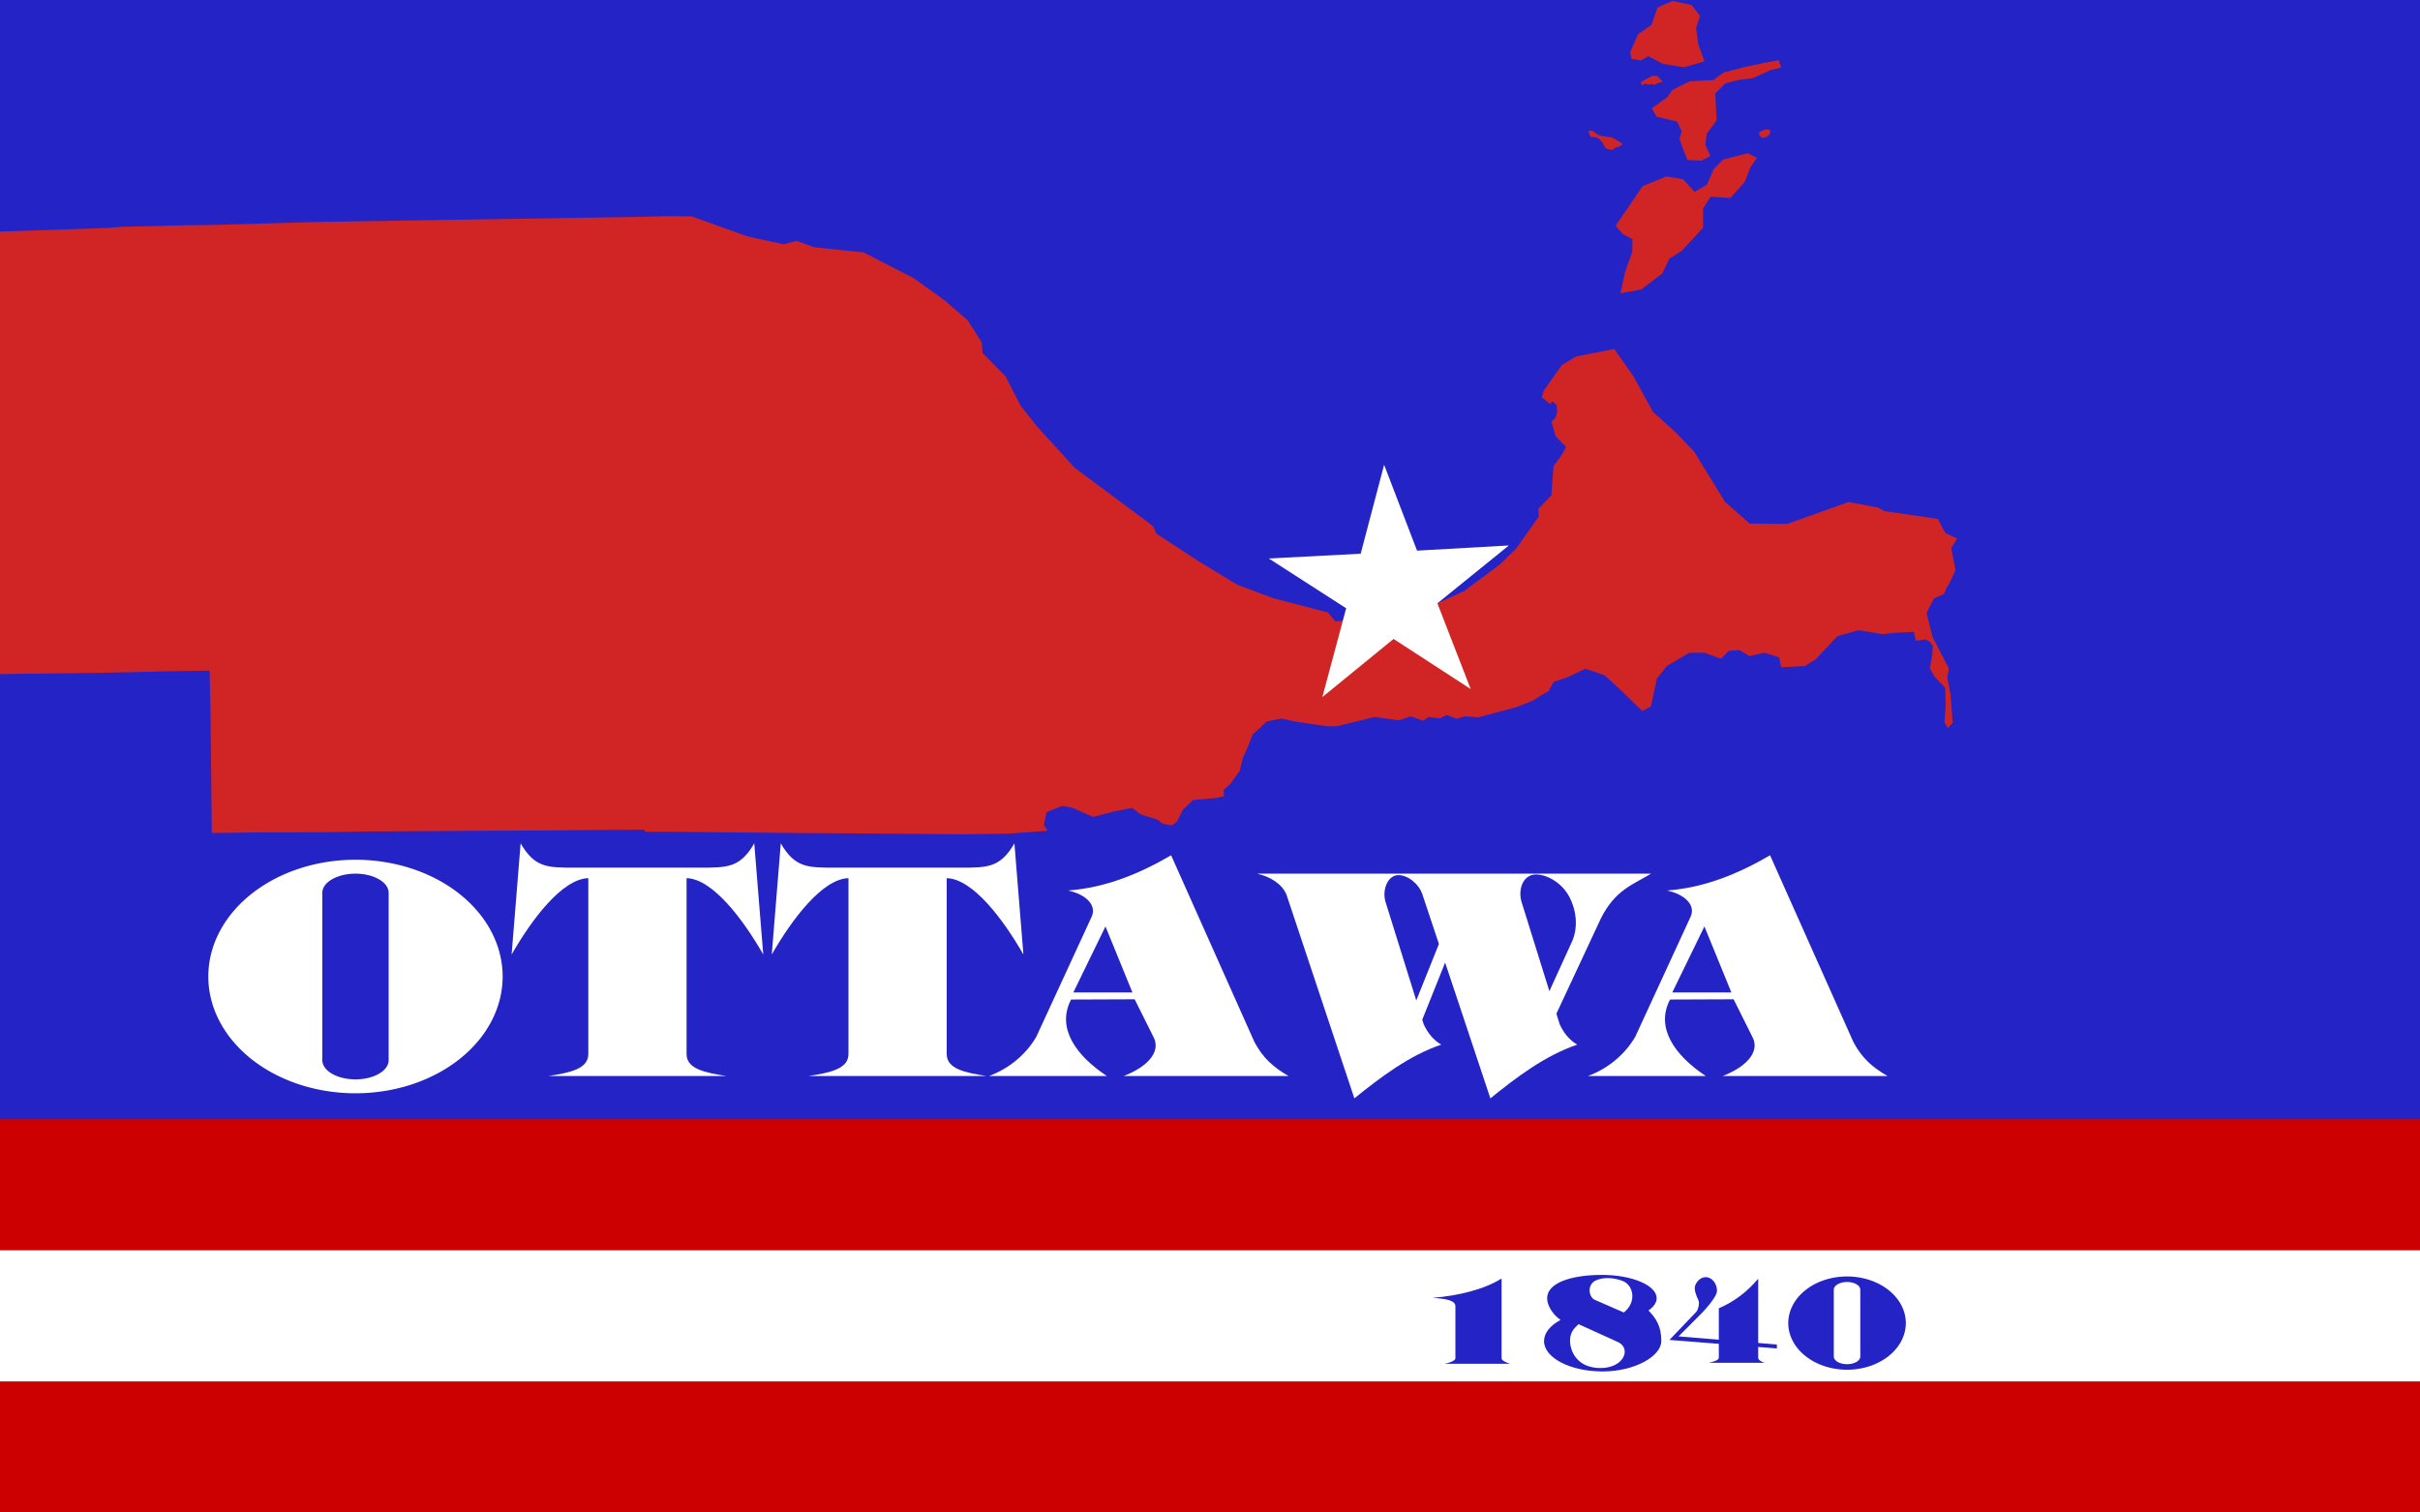 <?xml version="1.0" encoding="UTF-8" standalone="no"?>
<svg
   width="800"
   height="500"
   viewBox="0 0 600 375"
   version="1.1"
   id="svg16"
   sodipodi:docname="Ottawa County, Ohio Flag.svg"
   inkscape:version="1.1 (c68e22c387, 2021-05-23)"
   xmlns:inkscape="http://www.inkscape.org/namespaces/inkscape"
   xmlns:sodipodi="http://sodipodi.sourceforge.net/DTD/sodipodi-0.dtd"
   xmlns="http://www.w3.org/2000/svg"
   xmlns:svg="http://www.w3.org/2000/svg">
  <sodipodi:namedview
     id="namedview18"
     pagecolor="#ffffff"
     bordercolor="#666666"
     borderopacity="1.0"
     inkscape:pageshadow="2"
     inkscape:pageopacity="0.0"
     inkscape:pagecheckerboard="0"
     inkscape:document-units="pt"
     showgrid="false"
     units="px"
     width="800px"
     inkscape:zoom="1.0945617"
     inkscape:cx="406.55543"
     inkscape:cy="21.012977"
     inkscape:current-layer="svg16"
     scale-x="1" />
  <defs
     id="defs5">
    <clipPath
       id="clip1">
      <path
         d="M 59.039,59.039 H 280.758 V 234.559 H 59.039 Z m 0,0"
         id="path2" />
    </clipPath>
  </defs>
  <rect
     style="fill:#2424c6;fill-opacity:1;stroke:none;stroke-width:119.842;stroke-linecap:round;stroke-linejoin:round;stroke-dashoffset:64.8;paint-order:markers fill stroke;stop-color:#000000"
     id="rect1057"
     width="600"
     height="375"
     x="1.7763568e-15"
     y="0" />
  <rect
     style="fill:#cc0000;fill-opacity:1;stroke:none;stroke-width:118.405;stroke-linecap:round;stroke-linejoin:round;stroke-dashoffset:64.8;paint-order:markers fill stroke;stop-color:#000000"
     id="rect2413"
     width="600"
     height="97.5"
     x="0"
     y="277.5" />
  <rect
     style="fill:#ffffff;fill-opacity:1;stroke:none;stroke-width:115.213;stroke-linecap:round;stroke-linejoin:round;stroke-dashoffset:64.8;paint-order:markers fill stroke;stop-color:#000000"
     id="rect4001"
     width="600"
     height="32.5"
     x="0"
     y="310" />
  <path
     style="fill:#d12525;fill-opacity:1;stroke:none;stroke-width:1.777;stroke-linecap:round;stroke-linejoin:round;stroke-miterlimit:10;stroke-opacity:1"
     d="m 436.06,32.965 0.694,-0.527 1.101,-0.37 0.87,0.13 0.185,0.315 -0.009,0.102 -0.074,0.564 -0.444,0.463 -0.555,0.361 -0.861,0.194 -0.62,-0.509 z m -26.513,-6.145 3.924,-2.785 1.147,-1.721 4.331,-2.165 1.499,-0.074 4.34,-0.213 2.536,-1.869 0.019,-0.019 5.321,-1.379 5.571,-1.157 2.785,-0.49 0.602,1.768 -2.693,0.676 -4.303,1.98 -1.305,0.167 -2.471,0.324 -3.109,0.814 -2.462,2.462 0.324,6.709 -2.452,3.276 -0.25,2.054 -0.074,0.694 -0.009,0.037 1.231,2.767 -2.212,1.157 -3.442,-0.157 -1.148,-2.785 -0.824,-2.462 0.537,-1.943 -1.185,-2.351 -5.08,-1.212 z m -2.702,-6.487 0.759,-0.435 2.165,-1.12 1.138,0.055 1.286,1.397 0.074,0.083 -0.472,0.055 -1.351,0.472 -0.148,0.213 -0.796,-0.203 -0.703,0.13 -0.703,-0.213 -0.398,-0.019 -0.268,0.268 -0.093,0.231 -0.379,-0.379 -0.065,-0.333 z m -2.658,-7.439 1.971,-4.451 3.285,-2.23 1.536,-4.368 3.665,-1.61 4.775,0.999 2.073,2.721 -0.99,2.989 0.574,4.1 1.536,4.155 -3.294,0.972 -1.721,0.5 -2.091,-0.324 -3.239,-0.518 -3.591,-1.906 -1.814,1.055 -2.36,-0.37 z m -3.624,43.071 6.728,-9.818 5.913,-2.406 4.118,0.722 0.426,0.481 2.36,2.637 3.1,-1.795 0.019,-0.009 0.009,-0.028 0.74,-1.703 0.916,-2.101 2.351,-2.397 6.098,-1.564 2.258,1.185 -1.555,2.184 -1.499,3.803 -3.535,3.924 -0.065,-0.009 -2.017,-0.12 -0.176,-0.009 -2.665,-0.157 -1.842,2.934 v 2.813 l 0.009,1.934 -1.388,1.499 -3.887,4.211 -3.1,1.953 -1.703,3.628 -5.275,4.025 -5.136,0.935 0.315,-1.434 0.842,-3.905 1.768,-4.895 0.065,-3.165 -2.443,-1.333 z m -6.723,-23.339 0.268,-0.268 0.981,0.139 0.472,0.555 0.888,0.463 0.824,0.231 0.74,0.083 1.12,0.194 0.648,0.093 0.842,0.49 0.518,0.342 0.139,0.093 0.509,0.25 0.407,0.278 -0.102,0.352 -0.685,0.453 -0.713,0.083 -0.518,0.416 -0.231,0.213 -0.75,0.065 -1.027,-0.37 -0.518,-0.676 -0.361,-0.74 -0.602,-0.759 -0.75,-0.518 -0.694,-0.093 -0.861,-0.074 -0.444,-0.962 -0.055,-0.194 z M -1.125,57.469 l 28.086,-0.962 3.396,-0.278 15.519,-0.361 6.728,-0.093 26.633,-0.75 80.769,-1.286 5.636,-0.148 5.858,0.065 13.677,4.923 9.087,1.99 2.563,-0.676 0.639,-0.167 4.433,1.582 8.079,0.842 4.146,0.435 4.942,2.545 7.403,3.803 7.718,5.525 5.691,4.932 3.526,5.478 0.194,2.665 3.294,3.341 2.425,2.443 2.776,5.441 0.916,1.795 1.046,1.314 3.128,3.961 6.802,7.459 2.471,2.711 6.968,5.182 0.139,0.102 11.512,8.56 0.805,0.592 0.787,1.851 10.494,6.866 9.606,5.83 0.046,0.019 4.729,1.768 2.915,1.101 1.286,0.472 9.198,2.397 0.296,0.074 0.333,0.093 3.646,0.944 1.879,2.239 3.692,-0.352 11.567,-1.101 1.897,-0.574 8.125,-2.48 6.57,-3.008 6.598,-4.886 1.749,-1.296 0.602,-0.444 4.007,-3.942 5.617,-7.921 -0.139,-1.869 3.248,-3.396 0.157,-2.202 0.203,-2.665 0.176,-2.378 1.536,-2.082 0.352,-0.472 1.24,-2.202 -0.907,-0.916 -1.675,-1.703 -1.036,-3.581 1.064,-1.203 0.296,-1.147 -0.028,-1.092 -0.009,-0.648 -0.861,-0.842 -0.435,-0.111 -0.185,0.527 -0.25,0.037 -2.008,-1.647 0.463,-1.601 4.534,-6.413 3.655,-2.138 9.356,-1.795 1.99,2.859 2.739,3.933 1.99,3.609 2.859,5.21 4.488,4.035 0.657,0.583 4.988,5.127 7.727,12.558 6.089,5.358 0.796,0.009 7.052,0.065 1.453,0.009 0.241,-0.083 2.684,-0.953 2.693,-0.962 9.633,-3.433 1.073,0.203 4.599,0.87 1.49,0.287 1.656,0.879 13.279,1.953 1.832,3.461 2.952,1.407 -1.462,2.388 1.073,5.423 -0.13,0.278 -1.425,3.063 -0.694,1.083 -0.611,1.499 -2.489,1.11 -1.832,3.581 0.518,2.11 0.935,3.776 4.072,7.931 -0.083,0.435 -0.333,1.703 0.824,4.109 0.028,0.435 0.49,6.533 0.009,0.222 -1.166,1.296 -0.861,-1.416 0.305,-4.312 -0.12,-4.248 -2.748,-2.897 -0.87,-1.675 -0.139,-0.268 -0.037,-0.074 0.601,-3.322 0.12,-2.184 -0.768,-1.009 -1.046,-0.564 -2.397,0.352 -0.287,-1.342 -0.028,-0.148 -0.167,-0.777 -1.582,0.13 h -0.102 l -3.017,0.148 -0.324,0.019 -2.619,0.324 -0.842,-0.139 -4.581,-0.74 -0.648,-0.102 -5.247,1.471 -3.331,3.544 -2.082,2.202 -2.619,1.647 -0.361,0.019 -5.543,0.305 -0.49,-2.462 -3.609,-1.147 -3.766,0.824 -2.212,-1.323 -0.25,-0.157 -2.628,0.167 -1.962,1.971 -4.1,-1.481 h -3.776 l -5.571,3.285 -2.462,3.119 -0.49,2.304 -0.981,4.59 -0.019,0.009 -2.119,1.138 -1.666,-1.619 -3.739,-3.637 -0.111,-0.093 -3.831,-3.517 -4.747,-1.638 -4.349,2.091 -0.083,0.037 -3.442,1.157 -0.324,0.574 -0.99,1.721 -1.962,1.147 -1.805,1.148 -0.981,0.398 -3.119,1.249 -9.513,2.545 -3.276,-0.25 -2.128,0.592 -2.462,-0.916 -1.647,0.824 -2.943,-0.333 -1.157,0.944 -3.109,-1.11 -2.952,0.99 -6.071,-0.824 -1.906,0.472 -7.44,1.823 h -2.452 l -7.709,-1.147 -1.268,-0.278 -1.601,-0.342 -0.74,-0.157 -3.581,0.74 -3.544,3.267 -1.073,2.85 -1.277,2.804 -0.814,3.294 -2.332,3.267 -1.638,1.471 0.046,1.592 -2.165,0.453 -0.648,0.055 -4.821,0.398 -2.573,2.48 -1.407,2.841 -1.249,1.018 -2.406,-0.49 -1.083,-0.907 -1.795,-0.574 -2.554,-0.814 -2.017,-1.582 -4.025,0.796 -0.74,0.148 -4.969,1.305 -4.016,-1.795 -1.036,-0.463 -2.517,-0.49 -3.951,1.536 -0.666,3.137 0.879,1.508 -9.569,0.703 -10.827,0.157 -36.729,-0.287 -0.074,0.019 -36.646,-0.352 -5.96,0.009 -0.009,-0.518 -6.94,0.028 -19.526,0.167 -6.709,0.028 -6.783,0.028 -22.173,0.148 -0.87,0.009 -5.497,0.028 -1.462,0.019 -0.564,0.009 -2.758,0.055 -7.403,0.102 -13.326,0.019 -13.344,0.176 -0.296,-26.864 -0.25,-13.418 -13.372,0.25 -13.418,0.305 -25.384,0.324 0.028,-6.755 v -6.866 l -0.287,-26.735 -0.12,-12.511 -0.074,-0.879 0.065,-0.768 -0.065,-5.876 -0.028,-3.359 -0.037,-4.257 -0.102,-12.345 -0.083,-5.812 -0.074,-7.588 -0.056,-13.437 v -0.157 z"
     id="path13"
     sodipodi:nodetypes="cccccccccccccccccccccccccccccccccccccccccccccccccccccccccccccccccccccccccccccccccccccccccccccccccccccccccccccccccccccccccccccccccccccccccccccccccccccccccccccccccccccccccccccccccccccccccccccccccccccccccccccccccccccccccccccccccccccccccccccccccccccccccccccccccccccccccccccccccccccccccccccccccccccccccccccccccccccccccccccccccccccccccccccccccccccccccccccccccccccccccccccccccccccccccccccccccccccccccccccccccccccccccc" />
  <path
     sodipodi:type="star"
     style="fill:#ffffff;fill-opacity:1;stroke:none;stroke-width:150;stroke-linecap:round;stroke-linejoin:round;stroke-dashoffset:64.8;paint-order:markers fill stroke;stop-color:#000000"
     id="path2291"
     inkscape:flatsided="false"
     sodipodi:sides="5"
     sodipodi:cx="462.22604"
     sodipodi:cy="196.38954"
     sodipodi:r1="41.777855"
     sodipodi:r2="15.875585"
     sodipodi:arg1="-0.36843109"
     sodipodi:arg2="0.25988744"
     inkscape:rounded="0"
     inkscape:randomized="0"
     d="m 501.2,181.343 -23.632,19.126 11.011,28.338 -25.493,-16.565 -23.548,19.229 7.877,-29.364 -25.565,-16.453 30.361,-1.583 7.748,-29.398 10.887,28.385 z"
     transform="matrix(0.75,0,0,0.75,-1.802,-0.769)"
     inkscape:transform-center-x="0.52523181"
     inkscape:transform-center-y="-2.4881422" />
  <path
     id="path20406"
     style="fill:#ffffff;fill-opacity:1;stroke:none;stroke-width:150;stroke-linecap:round;stroke-linejoin:round;stroke-dashoffset:64.8;paint-order:markers fill stroke;stop-color:#000000"
     d="m 117.512,284.217 a 48.65,38.6 0 0 0 -48.648,38.6 48.65,38.6 0 0 0 48.648,38.602 48.65,38.6 0 0 0 48.65,-38.602 48.65,38.6 0 0 0 -48.65,-38.6 z m 0.002,4.598 a 10.963,6.338 0 0 1 10.963,6.338 v 55.33 a 10.963,6.338 0 0 1 -10.963,6.338 10.963,6.338 0 0 1 -10.965,-6.338 v -55.33 a 10.963,6.338 0 0 1 10.965,-6.338 z"
     transform="scale(0.75)" />
  <path
     id="path20406-2"
     style="fill:#2424c6;fill-opacity:1;stroke:none;stroke-width:44.935;stroke-linecap:round;stroke-linejoin:round;stroke-dashoffset:64.8;paint-order:markers fill stroke;stop-color:#000000"
     d="m 457.946,316.48 a 14.574,11.563 0 0 0 -14.573,11.563 14.574,11.563 0 0 0 14.573,11.564 14.574,11.563 0 0 0 14.574,-11.564 14.574,11.563 0 0 0 -14.574,-11.563 z m 3.9e-4,1.377 a 3.284,1.899 0 0 1 3.284,1.899 v 16.575 a 3.284,1.899 0 0 1 -3.284,1.899 3.284,1.899 0 0 1 -3.285,-1.899 v -16.575 a 3.284,1.899 0 0 1 3.285,-1.899 z" />
  <path
     id="path22019"
     style="fill:#ffffff;stroke:none;stroke-width:1px;stroke-linecap:butt;stroke-linejoin:miter;stroke-opacity:1"
     d="m 172.107,278.805 -2.977,36.732 c 6.672,-11.627 16.709,-24.996 25.354,-25.238 v 58.146 c 0,4.887 -5.983,6.159 -13.195,7.268 h 58.868 c -7.213,-1.109 -13.195,-2.381 -13.195,-7.268 v -58.146 c 8.645,0.242 18.681,13.611 25.354,25.238 l -2.975,-36.732 c -4.728,8.13 -8.939,8.027 -18.146,8.027 h -40.942 c -9.208,0 -13.417,0.103 -18.145,-8.027 z"
     transform="scale(0.75)"
     sodipodi:nodetypes="cccsccscccccc" />
  <path
     id="path23335"
     style="fill:#ffffff;stroke:none;stroke-width:0.75px;stroke-linecap:butt;stroke-linejoin:miter;stroke-opacity:1"
     d="m 193.581,209.104 -2.232,27.549 c 5.004,-8.72 12.532,-18.747 19.015,-18.929 v 43.61 c 0,3.665 -4.487,4.619 -9.896,5.451 h 44.151 c -5.41,-0.831 -9.896,-1.786 -9.896,-5.451 v -43.61 c 6.484,0.182 14.011,10.209 19.015,18.929 l -2.231,-27.549 c -3.546,6.097 -6.704,6.021 -13.61,6.021 h -30.706 c -6.906,0 -10.063,0.077 -13.608,-6.021 z"
     sodipodi:nodetypes="cccsccscccccc" />
  <path
     style="fill:none;stroke:#000000;stroke-width:0.75px;stroke-linecap:butt;stroke-linejoin:miter;stroke-opacity:1"
     d="M 266.117,246.246 Z"
     id="path23370" />
  <path
     id="path23523"
     style="fill:#ffffff;stroke:none;stroke-width:0.75px;stroke-linecap:butt;stroke-linejoin:miter;stroke-opacity:1"
     d="m 290.355,212.054 c -7.586,4.43 -16.041,8.02 -25.523,8.736 4.478,0.979 7.138,3.695 5.824,6.51 l -13.704,29.72 c -2.247,3.92 -6.262,7.725 -11.735,9.765 h 29.208 c -7.748,-5.144 -12.531,-11.978 -8.863,-18.965 l 15.76,-0.061 4.836,9.689 c 1.499,3.458 -1.61,7.015 -7.537,9.337 h 40.854 c -3.638,-2.101 -6.352,-4.402 -8.479,-8.48 z m -16.273,17.644 6.681,16.359 H 266.117 Z"
     sodipodi:nodetypes="ccccccccccccccccc" />
  <path
     id="path26067"
     style="fill:#ffffff;stroke:none;stroke-width:0.75px;stroke-linecap:butt;stroke-linejoin:miter;stroke-opacity:1"
     d="m 438.855,212.054 c -7.586,4.43 -16.041,8.02 -25.523,8.736 4.478,0.979 7.138,3.695 5.824,6.51 l -13.704,29.72 c -2.247,3.92 -6.262,7.725 -11.735,9.765 h 29.208 c -7.748,-5.144 -12.531,-11.978 -8.863,-18.965 l 15.76,-0.061 4.836,9.689 c 1.499,3.458 -1.61,7.015 -7.537,9.337 h 40.854 c -3.638,-2.101 -6.352,-4.402 -8.479,-8.48 z m -16.273,17.644 6.681,16.359 H 414.617 Z"
     sodipodi:nodetypes="ccccccccccccccccc" />
  <path
     id="path26102"
     style="fill:#ffffff;stroke:none;stroke-width:1px;stroke-linecap:butt;stroke-linejoin:miter;stroke-opacity:1"
     d="m 415.582,288.814 c 4.353,1.013 8.239,3.356 9.717,6.988 l 22.426,67.299 c 8.57,-6.946 18.224,-14.239 28.723,-17.758 -2.588,-1.476 -4.631,-4.045 -5.824,-6.795 l -0.457,-1.467 7.561,-18.871 14.959,44.891 c 8.57,-6.946 18.222,-14.239 28.721,-17.758 -2.588,-1.476 -4.631,-4.045 -5.824,-6.795 l -1.074,-3.443 14.662,-31.396 c 4.768,-9.629 10.854,-11.343 16.635,-14.895 z m 92.18,0.266 c 3.568,0 8.462,2.639 10.967,7.287 2.338,4.339 3.032,9.925 1.074,14.609 l -7.615,16.684 -9.281,-29.768 c -1.094,-4.311 0.784,-8.812 4.855,-8.812 z m -45.502,0.215 c 3.318,0 6.92,3.08 7.998,6.508 l 5.416,16.254 -7.486,18.684 -10.242,-32.848 c -1.048,-4.129 0.996,-8.598 4.314,-8.598 z"
     transform="scale(0.75)" />
  <path
     style="fill:#2424c6;fill-opacity:1;stroke:none;stroke-width:0.75px;stroke-linecap:butt;stroke-linejoin:miter;stroke-opacity:1"
     d="m 355.149,321.778 c 6.349,-0.495 12.796,-2.065 17.14,-4.791 v 19.751 c 0,0.654 1.231,1.095 2.12,1.393 h -16.292 c 1.126,-0.212 2.733,-0.688 2.725,-1.393 V 323.923 c 0.048,-1.591 -2.551,-1.931 -5.693,-2.145 z"
     id="path30122"
     sodipodi:nodetypes="cccccccc" />
  <path
     id="ellipse32268"
     style="fill:#2424c6;fill-opacity:1;stroke-width:238.307;stroke-linejoin:round;stroke-dashoffset:64.8;paint-order:markers fill stroke;stop-color:#000000"
     d="m 529.551,421.459 c -9.997,-1.7e-4 -18.102,2.583 -18.102,7.709 0,2.292 1.673,5.258 4.432,7.182 -3.496,1.871 -5.453,4.373 -5.459,6.979 9e-4,5.55 8.679,10.049 19.385,10.049 10.706,3.2e-4 19.386,-5.104 19.387,-10.049 0,-4.751 -1.588,-7.345 -4.24,-10.119 1.76,-1.215 2.694,-2.614 2.697,-4.041 5.5e-4,-4.257 -8.103,-7.709 -18.1,-7.709 z m 6.903,2.018 c 3.568,1.417 4.685,6.971 0.347,10.406 l -9.73,-4.24 c -1.916,-1.022 -2.439,-4.939 0.44,-6.348 2.751,-1.254 6.272,-0.867 8.943,0.182 z m -14.592,14.281 13.162,5.977 c 4.286,2.169 1.764,8.509 -5.897,8.509 -7.66,0 -9.658,-5.305 -10.004,-7.716 -0.538,-3.752 1.109,-5.312 2.738,-6.769 z"
     transform="scale(0.75)"
     sodipodi:nodetypes="ssccscccscccccccssc" />
  <path
     style="fill:#2424c6;fill-opacity:1;stroke:none;stroke-width:0.75px;stroke-linecap:butt;stroke-linejoin:miter;stroke-opacity:1"
     d="m 426.155,324.359 c 3.646,-1.548 6.918,-3.949 9.764,-7.323 v 19.604 c 0,0.548 0.734,0.99 1.627,1.252 h -13.918 c 1.108,-0.243 2.527,-0.624 2.527,-1.254 z"
     id="path36147"
     sodipodi:nodetypes="ccccccc" />
  <path
     style="fill:#2424c6;fill-opacity:1;stroke:none;stroke-width:0.75px;stroke-linecap:butt;stroke-linejoin:miter;stroke-opacity:1"
     d="m 440.544,334.338 -26.637,-2.12 6.638,-6.938 c 0.486,-0.544 0.885,-2.134 0.557,-2.869 -0.328,-0.735 -0.921,-1.989 -0.921,-3.041 0,-1.052 1.123,-2.719 2.719,-2.719 1.596,0 2.761,1.598 2.805,3.319 0.044,1.721 -3.787,5.606 -3.787,5.606 l -5.739,5.761 24.369,2.025 z"
     id="path37227"
     sodipodi:nodetypes="ccczzzzcccc" />
</svg>
